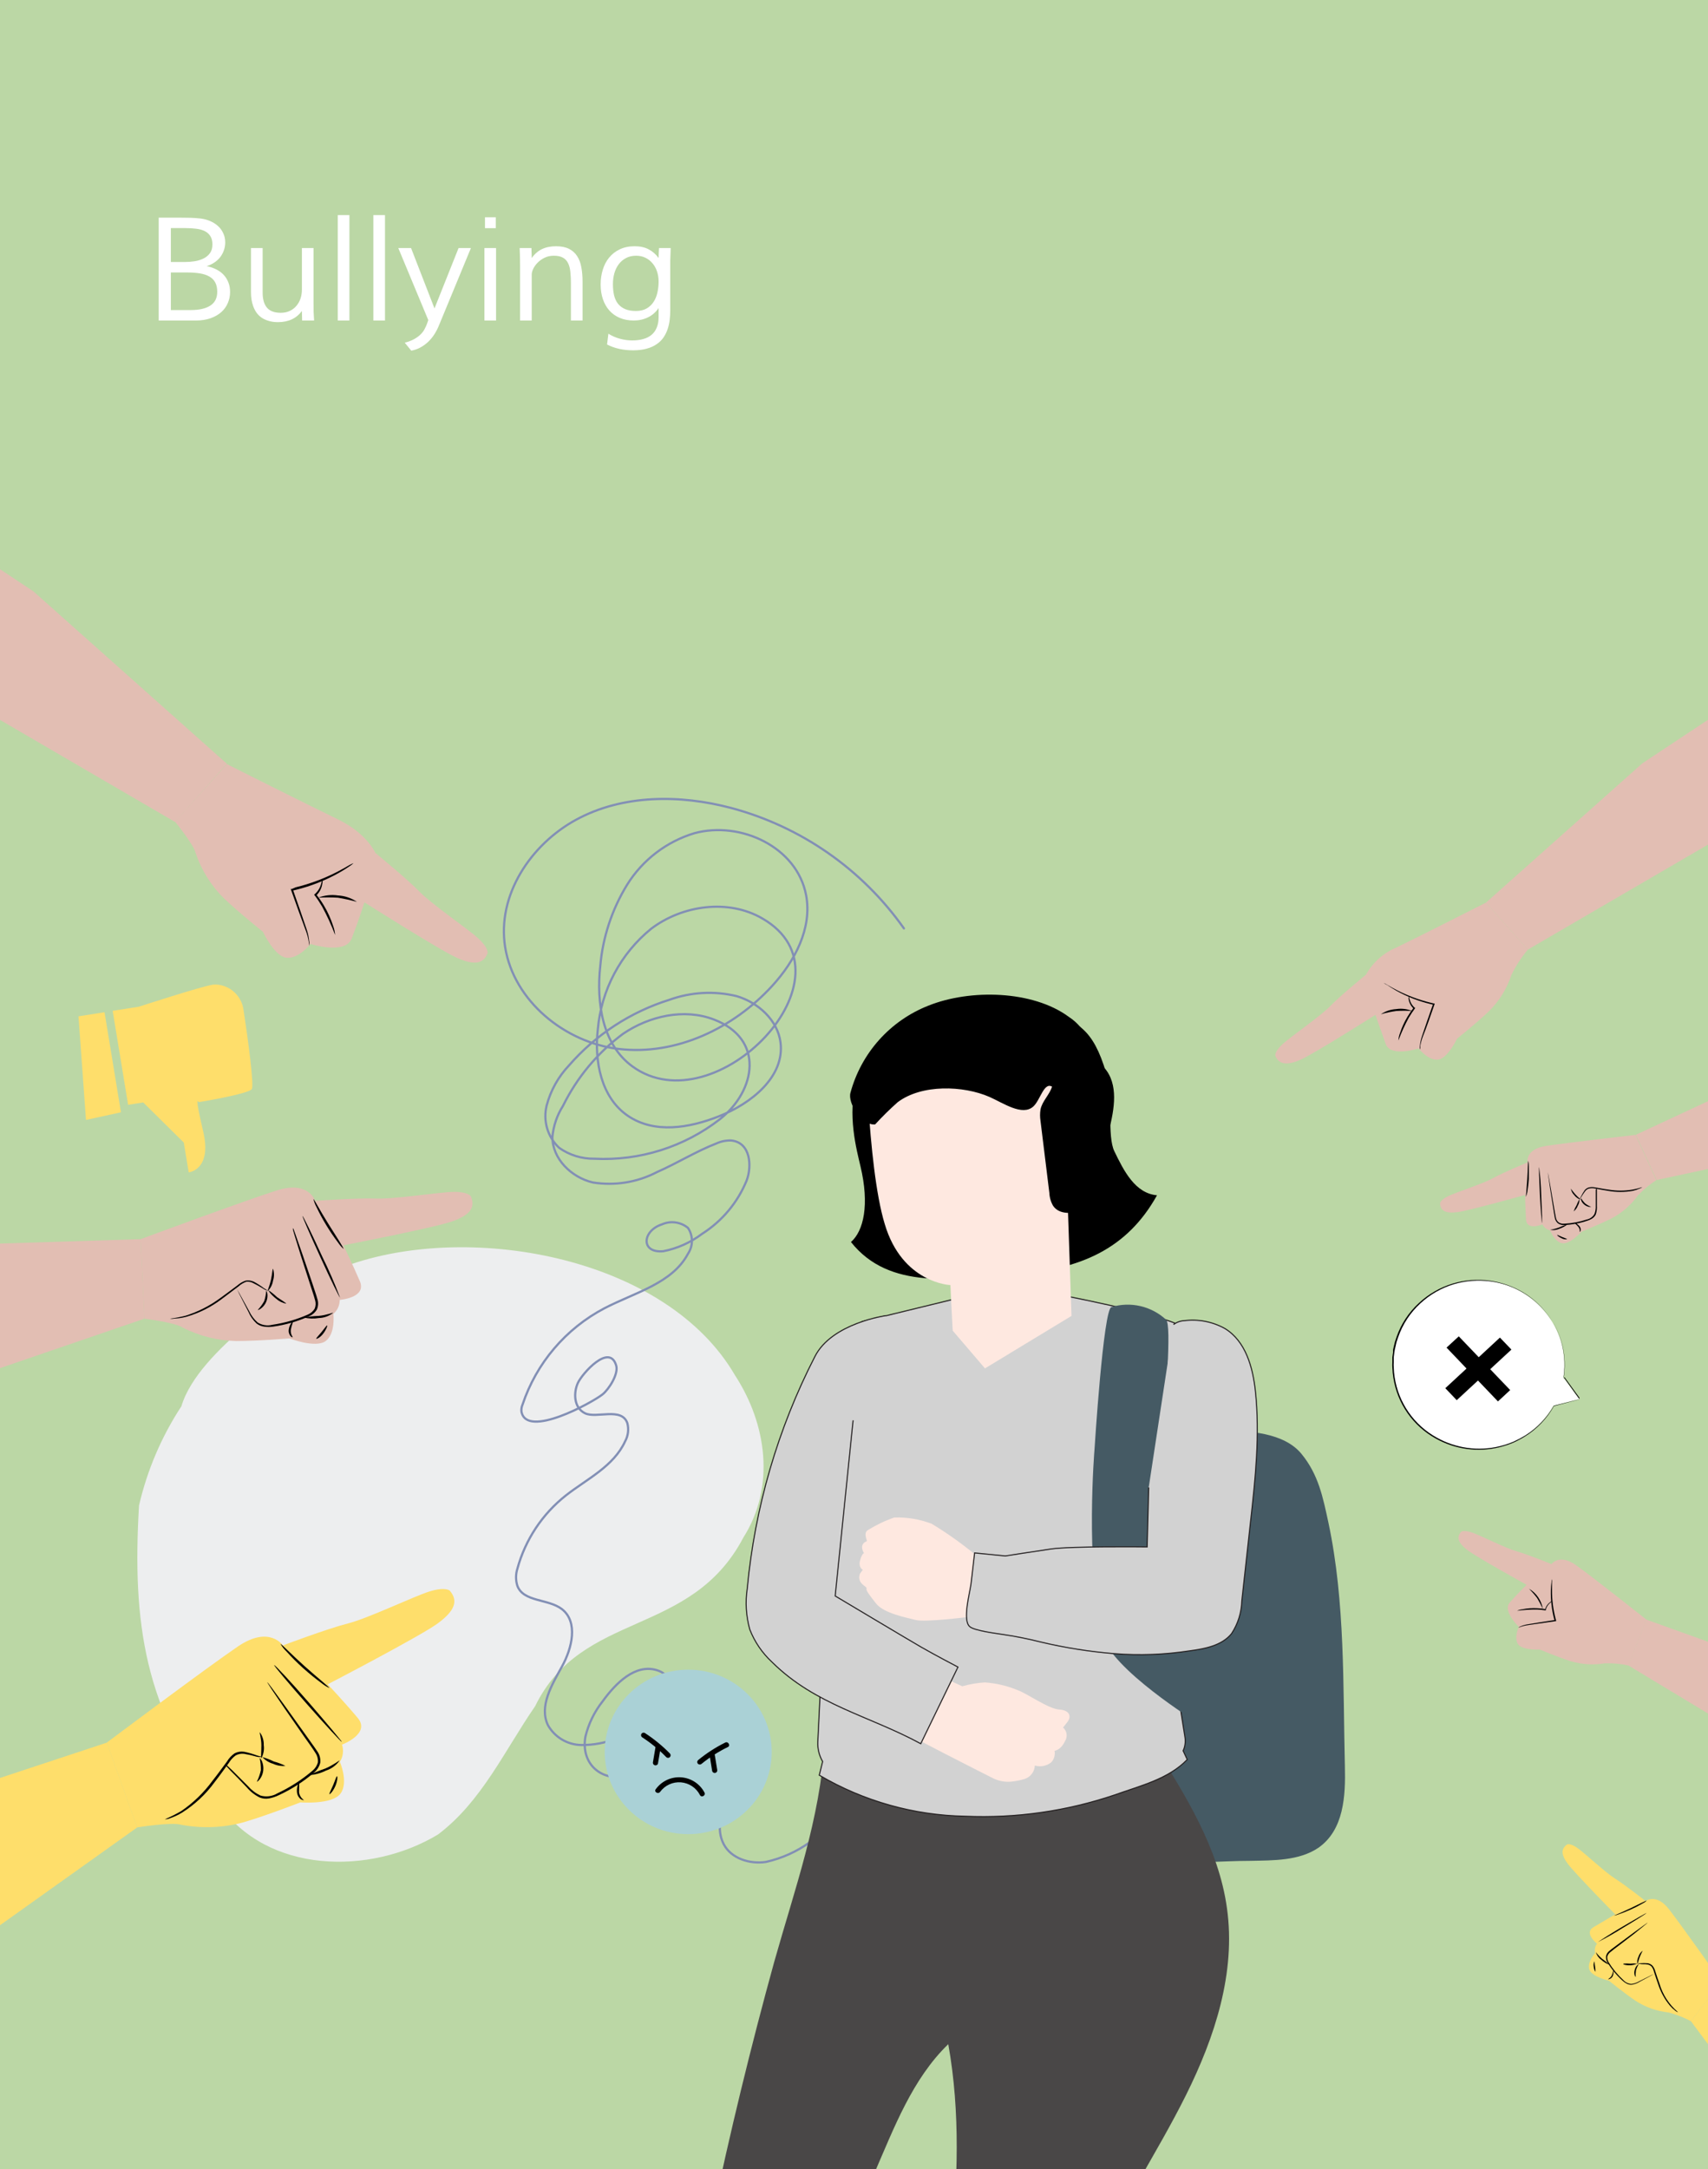 <svg width="208" height="264" viewBox="0 0 208 264" fill="none" xmlns="http://www.w3.org/2000/svg">
<rect x="0" y="0" width="208" height="264" fill="#333333" stroke="none"/>
<g clip-path="url(#clip0_1311_7121)">
<path fill-rule="evenodd" clip-rule="evenodd" d="M-1 -1.53H209.33V265.14H-1V-1.53Z" fill="#BBD7A5"/>
<path d="M42.78 153.86C57.78 148.76 81.23 153.11 89.52 167.41C93.39 173.35 94.43 180.98 90.52 187.15C84.1 199.35 70.88 195.95 65.16 207.68C61.45 213.05 58.67 219.26 53.34 223.28C45.05 228.28 32.5 228.07 26.65 219.59C17.57 208.2 16.09 197.47 16.93 183.24C17.923 178.94 19.67 174.851 22.09 171.16C23.15 167.58 26.78 164.07 29.79 161.47C31.07 160.67 32.38 159.7 33.54 158.8C36.6 157.22 39.87 155.14 42.78 153.86Z" fill="#EDEEEF"/>
<path d="M110.08 113C104.991 105.789 97.53 100.597 89 98.33C82.85 96.71 75.86 96.67 70.16 99.77C64.65 102.77 60.49 108.95 61.52 115.3C62.58 121.85 68.8 126.89 75.34 127.67C82.34 128.5 89.34 125.14 94.06 119.97C96.8 116.97 98.92 112.97 98.17 108.97C97.07 103.08 90.17 99.89 84.57 101.41C81.158 102.436 78.239 104.673 76.36 107.7C74.521 110.695 73.405 114.078 73.1 117.58C72.61 122.03 73.35 127.13 77.01 129.79C87.12 137.17 104.87 118.73 92.84 111.79C88.69 109.38 83.11 110.16 79.3 113.04C77.45 114.543 75.921 116.403 74.805 118.51C73.688 120.616 73.006 122.925 72.8 125.3C72.36 129.16 73.2 133.58 76.45 135.8C79.7 138.02 83.95 137.29 87.52 135.88C91.52 134.32 95.58 131.03 95.05 126.88C94.71 124.18 92.35 122.02 89.7 121.24C86.996 120.586 84.159 120.739 81.54 121.68C76.794 123.16 72.553 125.929 69.29 129.68C67.989 131.053 67.053 132.731 66.57 134.56C66.342 135.477 66.364 136.438 66.633 137.344C66.902 138.249 67.408 139.066 68.1 139.71C69.353 140.594 70.856 141.057 72.39 141.03C77.895 141.309 83.318 139.602 87.67 136.22C92.06 132.76 93.17 126.46 86.92 124.08C83.3 122.7 79.07 123.66 75.87 125.83C72.772 128.131 70.266 131.138 68.56 134.6C67.834 135.742 67.392 137.042 67.27 138.39C67.27 141.04 69.57 143.3 72.19 143.92C74.861 144.352 77.6 143.91 80 142.66C82.46 141.58 84.75 140.14 87.25 139.17C87.815 138.914 88.43 138.791 89.05 138.81C91.45 139.07 91.57 141.98 90.93 143.67C89.838 146.353 87.936 148.628 85.49 150.18C84.098 151.234 82.484 151.956 80.77 152.29C77.98 152.54 78.22 149.8 80.59 149.03C81.108 148.796 81.681 148.711 82.245 148.785C82.809 148.859 83.34 149.089 83.78 149.45C84.094 149.915 84.261 150.464 84.261 151.025C84.261 151.586 84.094 152.134 83.78 152.6C81.87 156.21 77.29 157.32 73.63 159.22C68.902 161.696 65.318 165.907 63.63 170.97C63.518 171.228 63.474 171.51 63.5 171.79C64.08 175.16 72.15 170.69 73.37 169.72C74.15 169.1 75.37 167.2 75.03 166.17C74.2 163.46 70.9 167.17 70.37 168.33C69.84 169.49 69.85 171.33 71.24 172.01C72.63 172.69 75.71 171.22 76.4 173.22C76.594 173.961 76.498 174.748 76.13 175.42C74.73 178.48 71.47 180.01 68.93 182C66.052 184.262 63.977 187.389 63.01 190.92C62.794 191.596 62.79 192.322 63 193C63.73 195 66.76 194.57 68.43 195.85C70.43 197.41 69.68 200.59 68.43 202.85C67.18 205.11 65.64 207.66 66.72 209.96C67.126 210.686 67.716 211.292 68.43 211.719C69.145 212.145 69.958 212.377 70.79 212.39C72.272 212.405 73.741 212.127 75.114 211.571C76.488 211.015 77.737 210.192 78.79 209.15C80.09 207.96 83.22 204.27 79.99 203.28C77.37 202.48 74.99 204.85 73.39 207.07C72.385 208.336 71.668 209.807 71.29 211.38C70.71 214.66 73.2 216.91 76.46 216.16C78.93 215.6 80.9 213.74 83.34 213.06C85.53 212.44 88.11 213.35 88.55 215.74C89.08 218.64 86.67 221.64 88.14 224.47C89.05 226.21 91.31 226.91 93.27 226.62C95.21 226.19 97.041 225.366 98.65 224.2" stroke="#828FB5" stroke-width="0.27" stroke-linecap="round" stroke-linejoin="round"/>
<path d="M54.76 193.59C54.76 193.59 54.2 193.1 52.27 193.71C50.34 194.32 44.84 196.97 42.35 197.6C39.86 198.23 34.45 200.27 34.45 200.27C34.45 200.27 32.81 197.79 28.98 200.39C25.15 202.99 13 212.1 13 212.1L16.7 222.42C16.7 222.42 20.86 221.74 22.04 222.09C24.576 222.574 27.189 222.471 29.68 221.79C32.61 220.92 36.58 219.37 36.58 219.37C36.58 219.37 40.44 219.68 41.46 218.31C42.48 216.94 41.39 214.44 41.39 214.44C41.584 214.13 41.707 213.781 41.752 213.419C41.797 213.056 41.762 212.688 41.65 212.34C41.65 212.34 45.18 211.02 43.56 209.09C41.94 207.16 39.91 205 39.91 205C39.91 205 51.17 199.15 53.29 197.6C55.41 196.05 55.84 194.83 54.76 193.59Z" fill="#FEDE6B"/>
<path d="M40.11 205.45C39.749 205.287 39.413 205.075 39.11 204.82C38.52 204.39 37.73 203.76 36.9 203.02C36.199 202.389 35.531 201.721 34.9 201.02C34.616 200.748 34.37 200.439 34.17 200.1C34.23 200.04 35.47 201.34 37.11 202.81C38.75 204.28 40.16 205.38 40.11 205.45Z" fill="black"/>
<path d="M41.62 212C41.56 212.05 39.67 210 37.39 207.42C35.11 204.84 33.32 202.71 33.39 202.66C33.46 202.61 35.39 204.66 37.62 207.23C39.85 209.8 41.68 212 41.62 212Z" fill="black"/>
<path d="M27.44 214.71C27.44 214.71 27.52 214.71 27.65 214.88L28.21 215.4L30.21 217.4C30.629 217.881 31.143 218.269 31.72 218.54C32.063 218.639 32.424 218.666 32.778 218.62C33.133 218.573 33.474 218.454 33.78 218.27C35.32 217.548 36.756 216.623 38.05 215.52C38.367 215.262 38.597 214.913 38.71 214.52C38.752 214.119 38.653 213.716 38.43 213.38C37.99 212.67 37.48 212 37.05 211.38L34.67 207.95L33.09 205.62L32.68 204.98C32.58 204.83 32.54 204.75 32.55 204.75C32.56 204.75 32.62 204.81 32.73 204.95L33.19 205.56L34.84 207.83L37.27 211.22C37.72 211.87 38.21 212.51 38.68 213.22C38.94 213.612 39.053 214.083 39 214.55C38.884 215.017 38.621 215.434 38.25 215.74C36.937 216.865 35.473 217.801 33.9 218.52C33.541 218.691 33.161 218.815 32.77 218.89C32.387 218.961 31.992 218.923 31.63 218.78C31.027 218.483 30.493 218.064 30.06 217.55C29.26 216.72 28.61 216.03 28.11 215.55C27.91 215.33 27.74 215.14 27.59 214.99C27.526 214.905 27.476 214.81 27.44 214.71Z" fill="black"/>
<path d="M20.07 221.43C20.757 221.139 21.425 220.805 22.07 220.43C23.535 219.427 24.82 218.183 25.87 216.75C26.52 215.93 27.1 215.12 27.64 214.4C27.873 214.003 28.191 213.662 28.57 213.4C28.926 213.215 29.333 213.148 29.73 213.21C30.271 213.32 30.803 213.474 31.32 213.67C31.68 213.78 31.9 213.8 31.9 213.82C31.699 213.869 31.49 213.869 31.29 213.82C30.771 213.668 30.243 213.548 29.71 213.46C29.365 213.419 29.016 213.486 28.71 213.65C28.374 213.89 28.092 214.196 27.88 214.55C27.35 215.28 26.77 216.1 26.13 216.92C25.062 218.382 23.729 219.63 22.2 220.6C21.731 220.888 21.231 221.123 20.71 221.3C20.507 221.385 20.29 221.429 20.07 221.43Z" fill="black"/>
<path d="M31.83 214C31.75 214 31.83 213.28 31.83 212.42C31.83 211.56 31.57 210.87 31.65 210.85C31.975 211.3 32.141 211.845 32.12 212.4C32.196 212.951 32.095 213.511 31.83 214Z" fill="black"/>
<path d="M34.76 214.93C34.243 214.981 33.721 214.891 33.25 214.67C32.75 214.527 32.299 214.246 31.95 213.86C32.436 213.996 32.908 214.177 33.36 214.4C33.844 214.526 34.314 214.704 34.76 214.93Z" fill="black"/>
<path d="M31.28 216.85C31.5 216.405 31.665 215.935 31.77 215.45C31.777 214.956 31.727 214.462 31.62 213.98C31.62 213.98 31.78 214.09 31.9 214.36C32.049 214.717 32.104 215.106 32.06 215.49C32.017 215.875 31.872 216.241 31.64 216.55C31.46 216.78 31.3 216.88 31.28 216.85Z" fill="black"/>
<path d="M37.69 216.05C38.303 215.74 38.938 215.476 39.59 215.26C40.59 214.84 41.31 214.26 41.37 214.26C40.965 214.845 40.378 215.281 39.7 215.5C39.074 215.816 38.39 216.003 37.69 216.05Z" fill="black"/>
<path d="M37 219.1C37 219.1 36.83 219.1 36.63 218.99C36.379 218.793 36.214 218.506 36.17 218.19C36.134 217.894 36.162 217.594 36.25 217.31C36.31 217.09 36.38 216.97 36.42 216.98C36.46 216.99 36.42 217.55 36.42 218.15C36.458 218.404 36.565 218.643 36.73 218.84C36.87 219 37 219.06 37 219.1Z" fill="black"/>
<path d="M40.13 218.37C40.06 218.32 40.32 217.86 40.57 217.27C40.82 216.68 40.96 216.18 41.04 216.19C41.12 216.2 41.11 216.76 40.84 217.38C40.57 218 40.19 218.41 40.13 218.37Z" fill="black"/>
<path d="M13.01 212.1L-7.18 218.77L-7.49 239.66L16.71 222.42L13.01 212.1Z" fill="#FEDE6B"/>
<path d="M15.6 134.47L17.44 134.18L22.38 139.06L22.98 142.69C22.98 142.69 25.86 142.41 24.74 137.69C23.62 132.97 24.19 134.15 24.19 134.15C24.19 134.15 30.25 133.15 30.66 132.56C30.97 132.13 30.16 126.18 29.66 122.95C29.564 122.163 29.208 121.43 28.648 120.869C28.088 120.307 27.357 119.949 26.57 119.85C26.351 119.82 26.129 119.82 25.91 119.85C24.4 120.09 16.91 122.53 16.91 122.53L13.72 123.03L15.6 134.47Z" fill="#FEDE6B"/>
<path d="M10.47 136.31L9.56 123.7L12.73 123.2L14.73 135.38L10.47 136.31Z" fill="#FEDE6B"/>
<path d="M83.81 223.24C89.427 223.24 93.98 218.759 93.98 213.23C93.98 207.702 89.427 203.22 83.81 203.22C78.193 203.22 73.64 207.702 73.64 213.23C73.64 218.759 78.193 223.24 83.81 223.24Z" fill="#AAD1D6"/>
<path d="M78.2 211.45C79.266 212.139 80.249 212.947 81.13 213.86C81.188 213.92 81.268 213.954 81.351 213.955C81.435 213.956 81.515 213.924 81.575 213.865C81.634 213.807 81.668 213.727 81.669 213.644C81.67 213.56 81.638 213.48 81.58 213.42C80.655 212.477 79.628 211.639 78.52 210.92C78.45 210.883 78.368 210.874 78.292 210.895C78.215 210.916 78.15 210.966 78.109 211.034C78.068 211.101 78.054 211.183 78.071 211.26C78.088 211.338 78.134 211.406 78.2 211.45Z" fill="black"/>
<path d="M79.82 212.68C79.72 213.29 79.62 213.9 79.51 214.52C79.504 214.595 79.524 214.67 79.567 214.732C79.611 214.793 79.675 214.838 79.748 214.857C79.82 214.876 79.898 214.869 79.966 214.836C80.034 214.804 80.089 214.749 80.12 214.68C80.22 214.07 80.32 213.45 80.43 212.84C80.446 212.761 80.433 212.678 80.392 212.608C80.352 212.538 80.287 212.485 80.21 212.46C80.17 212.448 80.128 212.444 80.086 212.449C80.045 212.453 80.004 212.466 79.968 212.487C79.932 212.507 79.9 212.535 79.874 212.568C79.849 212.601 79.83 212.639 79.82 212.68Z" fill="black"/>
<path d="M88.32 212.09C87.135 212.678 86.021 213.399 85 214.24C84.971 214.269 84.948 214.303 84.932 214.341C84.916 214.379 84.908 214.419 84.908 214.46C84.908 214.501 84.916 214.541 84.932 214.579C84.948 214.617 84.971 214.651 85 214.68C85.06 214.734 85.139 214.764 85.22 214.764C85.301 214.764 85.379 214.734 85.44 214.68C86.428 213.876 87.505 213.188 88.65 212.63C89.01 212.45 88.65 211.91 88.33 212.09H88.32Z" fill="black"/>
<path d="M86.43 213.72L86.73 215.57C86.755 215.649 86.81 215.714 86.883 215.753C86.955 215.792 87.04 215.802 87.12 215.78C87.159 215.77 87.196 215.751 87.229 215.727C87.261 215.702 87.288 215.671 87.309 215.636C87.329 215.6 87.343 215.561 87.348 215.521C87.353 215.48 87.35 215.439 87.34 215.4L87.04 213.56C87.017 213.48 86.963 213.412 86.89 213.37C86.817 213.329 86.731 213.318 86.65 213.34C86.572 213.363 86.505 213.416 86.465 213.486C86.424 213.557 86.411 213.641 86.43 213.72Z" fill="black"/>
<path d="M80.39 218.09C80.679 217.697 81.063 217.385 81.506 217.182C81.95 216.98 82.438 216.894 82.924 216.933C83.409 216.972 83.877 217.135 84.283 217.405C84.688 217.676 85.018 218.046 85.24 218.48C85.43 218.84 85.98 218.53 85.79 218.17C85.51 217.643 85.1 217.197 84.6 216.873C84.099 216.55 83.524 216.359 82.929 216.32C82.334 216.281 81.738 216.395 81.2 216.65C80.661 216.906 80.196 217.295 79.85 217.78C79.61 218.1 80.16 218.41 80.39 218.09Z" fill="black"/>
<path d="M192.32 170.28L189.17 171.09C188.233 172.768 186.848 174.153 185.17 175.09C182.752 176.428 179.905 176.763 177.243 176.025C174.58 175.286 172.313 173.532 170.93 171.14C170.26 169.961 169.832 168.661 169.671 167.315C169.51 165.969 169.619 164.604 169.992 163.301C170.364 161.997 170.993 160.781 171.84 159.723C172.688 158.665 173.739 157.787 174.93 157.14C177.354 155.806 180.205 155.478 182.868 156.227C185.532 156.975 187.795 158.739 189.17 161.14C190.303 163.12 190.733 165.425 190.39 167.68L192.32 170.28Z" fill="white"/>
<path d="M192.32 170.28L192.21 170.11L191.84 169.6L190.41 167.6C190.663 165.918 190.491 164.199 189.91 162.6C189.726 162.096 189.502 161.608 189.24 161.14C188.944 160.638 188.61 160.16 188.24 159.71C187.45 158.718 186.484 157.881 185.39 157.24C184.174 156.535 182.832 156.073 181.44 155.88C179.933 155.671 178.399 155.787 176.94 156.22C175.397 156.683 173.98 157.493 172.8 158.59C171.559 159.721 170.621 161.144 170.07 162.73C170 162.94 169.93 163.14 169.87 163.34L169.72 163.96L169.65 164.27V164.58L169.56 165.2C169.56 165.41 169.56 165.62 169.56 165.83C169.545 166.036 169.545 166.244 169.56 166.45C169.575 166.862 169.615 167.273 169.68 167.68C169.917 169.226 170.505 170.697 171.399 171.98C172.294 173.263 173.471 174.324 174.84 175.08C177.206 176.414 179.993 176.793 182.63 176.14C183.196 175.997 183.751 175.813 184.29 175.59C184.782 175.367 185.26 175.113 185.72 174.83C187.184 173.914 188.395 172.646 189.24 171.14L191.59 170.52L192.19 170.36L192.38 170.3L192.17 170.35L191.57 170.5L189.23 171.09C188.379 172.575 187.173 173.826 185.72 174.73C185.258 175.008 184.781 175.258 184.29 175.48C183.757 175.7 183.209 175.881 182.65 176.02C180.039 176.661 177.281 176.282 174.94 174.96C173.586 174.21 172.422 173.159 171.538 171.888C170.654 170.617 170.073 169.16 169.84 167.63C169.778 167.229 169.741 166.825 169.73 166.42C169.715 166.214 169.715 166.006 169.73 165.8C169.73 165.6 169.73 165.39 169.73 165.19L169.81 164.57L169.86 164.26L169.93 163.96L170.07 163.34C170.13 163.14 170.2 162.95 170.27 162.75C170.813 161.181 171.737 159.772 172.96 158.65C174.129 157.564 175.532 156.76 177.06 156.3C178.503 155.877 180.019 155.761 181.51 155.96C184.159 156.306 186.574 157.659 188.25 159.74C188.616 160.186 188.951 160.657 189.25 161.15C189.514 161.613 189.738 162.098 189.92 162.6C190.514 164.196 190.693 165.916 190.44 167.6V167.79L190.52 167.61L191.97 169.61L192.35 170.13L192.32 170.28Z" fill="black"/>
<path d="M177.4 170.42L176.01 168.96L182.66 162.8L184.06 164.26L177.4 170.42Z" fill="black"/>
<path d="M183.91 169.19L182.42 170.57L176.16 164.02L177.65 162.65L183.91 169.19Z" fill="black"/>
<path d="M190.87 224.48C190.87 224.48 191.24 224.31 192.15 224.96C193.06 225.61 195.5 227.91 196.7 228.66C197.9 229.41 200.39 231.38 200.39 231.38C200.39 231.38 201.69 230.38 203.25 232.38C204.81 234.38 209.63 241.21 209.63 241.21L205.91 246C205.036 245.534 204.109 245.175 203.15 244.93C201.722 244.779 200.35 244.289 199.15 243.5C197.76 242.56 195.94 241.08 195.94 241.08C195.94 241.08 193.85 240.6 193.55 239.71C193.25 238.82 194.26 237.71 194.26 237.71C194.211 237.515 194.205 237.313 194.243 237.116C194.281 236.919 194.362 236.732 194.48 236.57C194.48 236.57 192.85 235.28 194.04 234.57C195.23 233.86 196.7 233 196.7 233C196.7 233 191.79 228 190.94 226.87C190.09 225.74 190.08 225 190.87 224.48Z" fill="#FEDE6B"/>
<path d="M196.53 233.16C196.53 233.16 197.45 232.78 198.53 232.27C199.61 231.76 200.53 231.27 200.53 231.34C200.368 231.486 200.186 231.607 199.99 231.7C199.534 231.967 199.063 232.207 198.58 232.42C198.02 232.67 197.49 232.87 197.11 233C196.923 233.076 196.729 233.129 196.53 233.16Z" fill="black"/>
<path d="M194.59 236.37C194.59 236.37 195.88 235.51 197.52 234.54C199.16 233.57 200.52 232.8 200.52 232.84C200.52 232.88 199.23 233.7 197.59 234.67C196.62 235.288 195.618 235.855 194.59 236.37Z" fill="black"/>
<path d="M201.59 240.14C201.59 240.14 201.59 240.14 201.47 240.23L201.1 240.44L199.72 241.18C199.417 241.375 199.076 241.505 198.72 241.56C198.505 241.576 198.29 241.531 198.1 241.43C197.907 241.328 197.728 241.2 197.57 241.05C196.866 240.41 196.256 239.672 195.76 238.86C195.621 238.636 195.558 238.373 195.58 238.11C195.627 237.853 195.765 237.622 195.97 237.46C196.34 237.15 196.72 236.9 197.06 236.63L198.92 235.25L200.19 234.33L200.53 234.09L200.66 234.01C200.66 234.01 200.66 234.01 200.55 234.11L200.22 234.38L198.99 235.38L197.15 236.79C196.81 237.05 196.43 237.32 196.08 237.62C195.905 237.759 195.782 237.952 195.73 238.17C195.719 238.402 195.778 238.632 195.9 238.83C196.388 239.625 196.983 240.349 197.67 240.98C197.796 241.123 197.95 241.241 198.121 241.325C198.293 241.409 198.479 241.458 198.67 241.47C199.025 241.426 199.366 241.307 199.67 241.12L201.07 240.42L201.46 240.24L201.59 240.14Z" fill="black"/>
<path d="M204.31 244.91C204.209 244.866 204.115 244.809 204.03 244.74C203.789 244.557 203.568 244.349 203.37 244.12C202.732 243.356 202.247 242.476 201.94 241.53C201.74 240.99 201.58 240.46 201.42 239.99C201.372 239.766 201.276 239.554 201.14 239.37C201.006 239.229 200.831 239.135 200.64 239.1C200.28 239.03 199.96 239.1 199.75 239.03C199.635 239.03 199.522 239.002 199.42 238.95C199.42 238.95 199.54 238.95 199.75 238.95C200.053 238.926 200.357 238.926 200.66 238.95C200.88 238.986 201.083 239.091 201.24 239.25C201.395 239.441 201.507 239.662 201.57 239.9C201.73 240.38 201.89 240.9 202.09 241.43C202.478 242.769 203.25 243.965 204.31 244.87V244.91Z" fill="black"/>
<path d="M199.41 239.05C199.345 238.748 199.387 238.433 199.53 238.16C199.618 237.863 199.801 237.603 200.05 237.42C200.05 237.42 199.86 237.77 199.68 238.22C199.5 238.67 199.45 239.05 199.41 239.05Z" fill="black"/>
<path d="M197.7 239C197.98 238.972 198.261 238.972 198.54 239C198.816 238.971 199.094 238.971 199.37 239C198.844 239.236 198.249 239.268 197.7 239.09V239Z" fill="black"/>
<path d="M199.2 240.63C199.2 240.63 199.12 240.56 199.07 240.41C199.011 240.204 199.011 239.986 199.07 239.78C199.113 239.573 199.21 239.38 199.35 239.22C199.46 239.1 199.55 239.05 199.56 239.07C199.413 239.303 199.302 239.555 199.23 239.82C199.187 240.088 199.177 240.36 199.2 240.63Z" fill="black"/>
<path d="M196 239.14C195.63 239.004 195.29 238.797 195 238.53C194.681 238.304 194.448 237.976 194.34 237.6C194.34 237.6 194.63 238.01 195.11 238.41C195.425 238.629 195.723 238.873 196 239.14Z" fill="black"/>
<path d="M195.82 240.87C195.82 240.87 195.9 240.87 195.99 240.77C196.107 240.691 196.203 240.585 196.27 240.46C196.41 240.15 196.44 239.84 196.5 239.85C196.56 239.86 196.5 239.92 196.5 240.05C196.495 240.216 196.458 240.379 196.39 240.53C196.31 240.686 196.174 240.807 196.01 240.87C195.91 240.91 195.82 240.89 195.82 240.87Z" fill="black"/>
<path d="M194.29 240C194.29 240 194.11 239.74 194.08 239.37C194.037 239.145 194.072 238.912 194.18 238.71C194.18 238.71 194.18 239 194.25 239.35C194.286 239.565 194.3 239.782 194.29 240Z" fill="black"/>
<path d="M209.63 241.18L220 250.11L209 250.14L205.91 245.99L209.63 241.18Z" fill="#FEDE6B"/>
<path d="M57.33 145.59C57.33 145.59 56.98 145.03 55.18 145.07C53.38 145.11 48.04 145.97 45.76 145.88C43.48 145.79 38.38 146.16 38.38 146.16C38.38 146.16 37.62 143.65 33.71 144.89C29.8 146.13 17.13 150.82 17.13 150.82L17.59 160.5C17.59 160.5 21.3 160.96 22.21 161.56C24.242 162.606 26.485 163.174 28.77 163.22C31.48 163.22 35.24 162.9 35.24 162.9C35.24 162.9 38.44 164.13 39.66 163.22C40.88 162.31 40.6 159.92 40.6 159.92C40.844 159.707 41.039 159.444 41.172 159.149C41.304 158.854 41.372 158.534 41.37 158.21C41.37 158.21 44.7 157.97 43.82 155.93C42.94 153.89 41.82 151.57 41.82 151.57C41.82 151.57 52.88 149.43 55.09 148.65C57.3 147.87 57.92 146.92 57.33 145.59Z" fill="#E2BEB3"/>
<path d="M41.83 152C41.57 151.768 41.341 151.502 41.15 151.21C40.644 150.542 40.174 149.847 39.74 149.13C39.305 148.418 38.907 147.684 38.55 146.93C38.377 146.616 38.249 146.28 38.17 145.93C38.24 145.93 38.95 147.31 39.97 148.93C40.99 150.55 41.89 151.93 41.83 152Z" fill="black"/>
<path d="M41.41 157.94C41.34 157.94 40.27 155.76 39.01 153C37.75 150.24 36.77 148 36.84 148C36.91 148 37.98 150.18 39.24 152.94C40.047 154.569 40.772 156.238 41.41 157.94Z" fill="black"/>
<path d="M28.69 156.65C28.69 156.65 28.69 156.71 28.82 156.84L29.16 157.43L30.36 159.61C30.598 160.12 30.939 160.576 31.36 160.95C31.626 161.123 31.926 161.237 32.239 161.287C32.553 161.337 32.873 161.321 33.18 161.24C34.665 161.02 36.115 160.603 37.49 160C37.835 159.853 38.126 159.601 38.32 159.28C38.453 158.963 38.474 158.611 38.38 158.28C38.19 157.57 37.93 156.87 37.73 156.22C37.31 154.91 36.93 153.72 36.6 152.71L35.87 150.35L35.68 149.7C35.669 149.624 35.669 149.547 35.68 149.47C35.722 149.536 35.755 149.606 35.78 149.68L36.01 150.32C36.22 150.91 36.49 151.7 36.83 152.66L38 156.09C38.21 156.76 38.46 157.42 38.67 158.17C38.782 158.571 38.754 158.998 38.59 159.38C38.372 159.747 38.043 160.034 37.65 160.2C36.247 160.83 34.763 161.258 33.24 161.47C32.888 161.52 32.532 161.52 32.18 161.47C31.841 161.43 31.52 161.299 31.25 161.09C30.818 160.691 30.477 160.203 30.25 159.66L29.12 157.45L28.83 156.84C28.772 156.786 28.725 156.721 28.69 156.65Z" fill="black"/>
<path d="M20.7 160.5C21.35 160.416 21.995 160.293 22.63 160.13C24.13 159.652 25.542 158.933 26.81 158C27.56 157.46 28.26 156.93 28.91 156.45C29.202 156.193 29.542 155.995 29.91 155.87C30.249 155.811 30.598 155.856 30.91 156C31.342 156.228 31.753 156.492 32.14 156.79C32.42 156.97 32.6 157.04 32.59 157.06C32.409 157.043 32.236 156.978 32.09 156.87C31.686 156.616 31.268 156.382 30.84 156.17C30.583 156.031 30.291 155.972 30 156C29.653 156.124 29.334 156.314 29.06 156.56C28.42 157.05 27.72 157.56 26.96 158.14C25.677 159.108 24.226 159.83 22.68 160.27C22.206 160.394 21.72 160.468 21.23 160.49C21.056 160.527 20.876 160.531 20.7 160.5Z" fill="black"/>
<path d="M32.59 157.16C32.53 157.16 32.82 156.56 32.99 155.81C33.16 155.06 33.17 154.44 33.25 154.43C33.401 154.898 33.401 155.402 33.25 155.87C33.176 156.361 32.944 156.813 32.59 157.16Z" fill="black"/>
<path d="M34.85 158.67C34.395 158.589 33.971 158.381 33.63 158.07C33.03 157.61 32.63 157.07 32.74 157.07C33.095 157.311 33.43 157.582 33.74 157.88C34.36 158.31 34.88 158.6 34.85 158.67Z" fill="black"/>
<path d="M31.39 159.43C31.695 159.112 31.957 158.755 32.17 158.37C32.312 157.954 32.396 157.519 32.42 157.08C32.42 157.08 32.53 157.22 32.56 157.47C32.602 157.811 32.55 158.157 32.41 158.47C32.271 158.783 32.054 159.055 31.78 159.26C31.57 159.42 31.41 159.46 31.39 159.43Z" fill="black"/>
<path d="M37 160.36C37.597 160.246 38.202 160.179 38.81 160.16C39.81 160.07 40.53 159.73 40.57 159.79C40.077 160.183 39.47 160.404 38.84 160.42C38.229 160.522 37.603 160.502 37 160.36Z" fill="black"/>
<path d="M35.64 162.77C35.64 162.77 35.48 162.77 35.35 162.58C35.267 162.468 35.207 162.34 35.176 162.204C35.145 162.068 35.143 161.927 35.17 161.79C35.209 161.525 35.308 161.271 35.46 161.05C35.57 160.89 35.66 160.8 35.69 160.82C35.72 160.84 35.52 161.29 35.42 161.82C35.387 162.047 35.419 162.279 35.51 162.49C35.58 162.65 35.66 162.74 35.64 162.77Z" fill="black"/>
<path d="M38.5 162.93C38.5 162.87 38.8 162.55 39.16 162.12C39.52 161.69 39.78 161.29 39.84 161.32C39.9 161.35 39.75 161.81 39.36 162.32C38.97 162.83 38.54 163 38.5 162.93Z" fill="black"/>
<path d="M17.13 150.82L-7.4 151.59V169.05L17.59 160.5L17.13 150.82Z" fill="#E2BEB3"/>
<path d="M175.37 146.47C175.37 146.47 175.37 146.06 176.37 145.58C177.37 145.1 180.59 144.08 181.83 143.39C183.07 142.7 186.02 141.48 186.02 141.48C186.02 141.48 185.71 139.87 188.24 139.48C190.77 139.09 199.17 138.13 199.17 138.13L201.71 143.63C200.885 144.164 200.126 144.795 199.45 145.51C198.627 146.664 197.544 147.609 196.29 148.27C194.79 149.03 192.6 149.91 192.6 149.91C192.6 149.91 191.18 151.49 190.24 151.32C189.3 151.15 188.76 149.75 188.76 149.75C188.563 149.701 188.379 149.611 188.221 149.485C188.062 149.359 187.932 149.201 187.84 149.02C187.84 149.02 185.92 149.82 185.84 148.44C185.76 147.06 185.72 145.44 185.72 145.44C185.72 145.44 178.96 147.34 177.5 147.53C176.04 147.72 175.42 147.37 175.37 146.47Z" fill="#E2BEB3"/>
<path d="M185.82 145.68C185.82 145.68 185.91 144.68 185.99 143.49C186.07 142.3 186.06 141.3 186.11 141.3C186.159 141.509 186.183 141.724 186.18 141.94C186.18 142.34 186.18 142.89 186.18 143.5C186.147 144.019 186.087 144.537 186 145.05C185.966 145.266 185.905 145.478 185.82 145.68Z" fill="black"/>
<path d="M187.78 148.87C187.78 148.87 187.62 147.35 187.53 145.46C187.44 143.57 187.39 142.05 187.43 142.05C187.573 143.178 187.66 144.313 187.69 145.45C187.78 147.34 187.83 148.87 187.78 148.87Z" fill="black"/>
<path d="M194.47 144.59C194.47 144.59 194.47 144.59 194.47 144.74V146.74C194.499 147.106 194.451 147.474 194.33 147.82C194.236 148.009 194.095 148.171 193.92 148.29C193.736 148.413 193.533 148.508 193.32 148.57C192.413 148.879 191.467 149.058 190.51 149.1C190.243 149.124 189.975 149.057 189.75 148.91C189.544 148.748 189.402 148.518 189.35 148.26C189.25 147.79 189.2 147.35 189.13 146.92C188.99 146.07 188.87 145.31 188.77 144.65C188.67 143.99 188.6 143.51 188.55 143.12L188.49 142.71C188.49 142.61 188.49 142.56 188.49 142.56V142.7L188.58 143.11L188.85 144.63C188.97 145.29 189.1 146.05 189.24 146.89C189.32 147.32 189.38 147.78 189.48 148.22C189.518 148.441 189.636 148.64 189.81 148.78C190.01 148.906 190.245 148.963 190.48 148.94C191.419 148.897 192.348 148.726 193.24 148.43C193.434 148.391 193.617 148.311 193.778 148.195C193.938 148.08 194.072 147.931 194.17 147.76C194.293 147.442 194.347 147.101 194.33 146.76V145.22V144.8C194.46 144.64 194.47 144.59 194.47 144.59Z" fill="black"/>
<path d="M200 144.49C199.913 144.559 199.815 144.613 199.71 144.65C199.43 144.774 199.139 144.871 198.84 144.94C197.848 145.118 196.832 145.118 195.84 144.94C195.26 144.85 194.72 144.75 194.22 144.65C193.996 144.607 193.765 144.607 193.54 144.65C193.35 144.697 193.181 144.806 193.06 144.96C192.882 145.193 192.718 145.437 192.57 145.69C192.515 145.788 192.44 145.873 192.35 145.94C192.399 145.842 192.456 145.748 192.52 145.66C192.649 145.388 192.799 145.127 192.97 144.88C193.105 144.703 193.295 144.577 193.51 144.52C193.754 144.471 194.006 144.471 194.25 144.52C194.75 144.6 195.25 144.71 195.87 144.79C196.847 144.955 197.844 144.955 198.82 144.79C199.219 144.714 199.613 144.614 200 144.49Z" fill="black"/>
<path d="M192.45 146C192.159 145.9 191.905 145.715 191.72 145.47C191.498 145.255 191.35 144.975 191.3 144.67C191.3 144.67 191.52 145 191.84 145.36C192.16 145.72 192.48 145.93 192.45 146Z" fill="black"/>
<path d="M191.64 147.44C191.73 147.182 191.847 146.934 191.99 146.7C192.089 146.442 192.206 146.192 192.34 145.95C192.359 146.234 192.289 146.518 192.14 146.76C192.039 147.028 191.866 147.264 191.64 147.44Z" fill="black"/>
<path d="M193.78 146.89C193.78 146.89 193.68 146.89 193.51 146.89C193.3 146.849 193.104 146.756 192.94 146.62C192.77 146.487 192.639 146.311 192.56 146.11C192.5 145.96 192.51 145.86 192.56 145.86C192.7 146.095 192.871 146.311 193.07 146.5C193.287 146.662 193.526 146.794 193.78 146.89Z" fill="black"/>
<path d="M190.91 149C190.615 149.246 190.275 149.432 189.91 149.55C189.555 149.717 189.154 149.763 188.77 149.68C188.77 149.68 189.28 149.62 189.86 149.4C190.2 149.242 190.551 149.108 190.91 149Z" fill="black"/>
<path d="M192.38 149.93C192.38 149.93 192.38 149.85 192.38 149.74C192.364 149.6 192.312 149.465 192.23 149.35C192.02 149.08 191.76 148.91 191.79 148.87C191.82 148.83 191.88 148.87 191.99 148.93C192.131 149.019 192.256 149.13 192.36 149.26C192.413 149.329 192.452 149.408 192.475 149.492C192.497 149.576 192.502 149.664 192.49 149.75C192.47 149.88 192.4 149.94 192.38 149.93Z" fill="black"/>
<path d="M190.84 150.83C190.61 150.869 190.373 150.827 190.17 150.71C189.82 150.56 189.6 150.34 189.63 150.31C189.66 150.28 189.91 150.42 190.24 150.56C190.57 150.7 190.85 150.78 190.84 150.83Z" fill="black"/>
<path d="M199.21 138.12L216.11 130.25V140.54L201.75 143.62L199.21 138.12Z" fill="#E2BEB3"/>
<path d="M177.94 186.44C177.94 186.44 178.25 186.18 179.3 186.54C180.35 186.9 183.3 188.42 184.66 188.8C186.02 189.18 188.94 190.37 188.94 190.37C188.94 190.37 189.87 189.04 191.94 190.51C194.01 191.98 200.49 197.12 200.49 197.12L198.33 202.71C197.374 202.507 196.397 202.42 195.42 202.45C194.027 202.679 192.601 202.587 191.25 202.18C189.66 201.67 187.52 200.77 187.52 200.77C187.52 200.77 185.4 200.89 184.87 200.12C184.34 199.35 184.96 198.01 184.96 198.01C184.96 198.01 182.96 196.09 183.85 195.06C184.74 194.03 185.91 192.89 185.91 192.89C185.91 192.89 179.85 189.54 178.71 188.67C177.57 187.8 177.34 187.11 177.94 186.44Z" fill="#E2BEB3"/>
<path d="M200.47 197.12L214.03 201.98V212.19L198.31 202.71L200.47 197.12Z" fill="#E2BEB3"/>
<path d="M189 192.2C189.015 192.326 189.015 192.454 189 192.58C189 192.83 189 193.18 189 193.58C189.001 194.713 189.142 195.842 189.42 196.94L189.5 197.23V197.32H189.41L186.18 197.78C185.857 197.82 185.539 197.89 185.23 197.99C185.02 198.06 184.91 198.13 184.9 198.12C184.991 198.039 185.096 197.975 185.21 197.93C185.515 197.808 185.834 197.724 186.16 197.68C186.98 197.54 188.16 197.36 189.39 197.17L189.32 197.27L189.24 196.97C188.963 195.855 188.835 194.709 188.86 193.56C188.87 193.226 188.896 192.892 188.94 192.56C188.945 192.438 188.965 192.317 189 192.2Z" fill="black"/>
<path d="M189.05 194.88C188.944 194.949 188.844 195.026 188.75 195.11C188.506 195.319 188.331 195.599 188.25 195.91V196H188.18C187.849 195.946 187.515 195.912 187.18 195.9C186.368 195.894 185.556 195.944 184.75 196.05C184.971 195.948 185.208 195.884 185.45 195.86C186.023 195.751 186.607 195.71 187.19 195.74C187.549 195.756 187.906 195.796 188.26 195.86H188.17C188.266 195.524 188.47 195.229 188.75 195.02C188.9 194.9 189 194.86 189.05 194.88Z" fill="black"/>
<path d="M186.21 193.37C186.652 193.63 187.03 193.985 187.319 194.408C187.608 194.832 187.799 195.314 187.88 195.82C187.678 195.366 187.448 194.925 187.19 194.5C186.889 194.102 186.561 193.725 186.21 193.37Z" fill="black"/>
<path d="M155.31 128.48C155.31 128.48 155.2 127.98 156.24 127.04C157.28 126.1 160.78 123.71 162.01 122.44C163.24 121.17 166.35 118.63 166.35 118.63C167.179 117.137 168.491 115.969 170.07 115.32C172.97 113.92 180.96 109.86 180.96 109.86L186.06 115.58C185.271 116.522 184.599 117.556 184.06 118.66C183.505 120.348 182.551 121.878 181.28 123.12C179.75 124.58 177.44 126.42 177.44 126.42C177.44 126.42 176.31 128.83 175.12 128.97C173.93 129.11 172.76 127.61 172.76 127.61C172.76 127.61 169.35 128.71 168.76 127.08C168.17 125.45 167.5 123.52 167.5 123.52C167.5 123.52 160.06 128.24 158.38 128.98C156.7 129.72 155.71 129.55 155.31 128.48Z" fill="#E2BEB3"/>
<path d="M180.96 109.86L200 92.91L209.14 86.85L208.89 102.28L186.06 115.58L180.96 109.86Z" fill="#E2BEB3"/>
<path d="M168.5 119.63C168.653 119.698 168.8 119.779 168.94 119.87C169.21 120.03 169.6 120.25 170.1 120.51C171.406 121.178 172.785 121.691 174.21 122.04L174.59 122.13H174.7V122.23C174.16 123.76 173.7 125.12 173.3 126.09C173.152 126.468 173.041 126.86 172.97 127.26C172.97 127.55 172.97 127.71 172.92 127.71C172.888 127.558 172.888 127.402 172.92 127.25C172.964 126.841 173.054 126.438 173.19 126.05C173.52 125.05 174 123.69 174.53 122.17L174.61 122.3L174.22 122.21C172.778 121.864 171.389 121.326 170.09 120.61C169.6 120.33 169.21 120.08 168.95 119.9C168.791 119.825 168.641 119.735 168.5 119.63Z" fill="black"/>
<path d="M171.58 121.19C171.58 121.19 171.58 121.38 171.67 121.67C171.774 122.059 171.994 122.408 172.3 122.67H172.36L172.31 122.74C172.07 123.06 171.82 123.44 171.57 123.85C171.077 124.747 170.652 125.679 170.3 126.64C170.31 126.334 170.374 126.033 170.49 125.75C170.715 125.051 171.021 124.379 171.4 123.75C171.628 123.364 171.882 122.993 172.16 122.64V122.77C171.832 122.469 171.614 122.068 171.54 121.63C171.52 121.482 171.534 121.332 171.58 121.19Z" fill="black"/>
<path d="M168.16 123.45C168.711 123.075 169.354 122.857 170.02 122.82C170.679 122.716 171.354 122.795 171.97 123.05C171.328 123.008 170.683 123.008 170.04 123.05C169.405 123.138 168.776 123.271 168.16 123.45Z" fill="black"/>
<path d="M59.38 116C59.38 116 59.52 115.38 58.24 114.21C56.96 113.04 52.61 110.09 51.08 108.52C49.55 106.95 45.71 103.81 45.71 103.81C45.71 103.81 44.71 101.44 41.12 99.71C37.53 97.98 27.63 93 27.63 93L21.31 100C21.31 100 23.59 102.79 23.82 103.81C24.522 105.897 25.704 107.791 27.27 109.34C29.17 111.14 32.03 113.42 32.03 113.42C32.03 113.42 33.42 116.42 34.9 116.57C36.38 116.72 37.82 114.89 37.82 114.89C37.82 114.89 42.03 116.25 42.82 114.24C43.61 112.23 44.38 109.83 44.38 109.83C44.38 109.83 53.59 115.67 55.67 116.59C57.75 117.51 58.88 117.33 59.38 116Z" fill="#E2BEB3"/>
<path d="M27.63 92.96L4.06 71.97L-7.26 64.47L-6.95 83.57L21.31 100.04L27.63 92.96Z" fill="#E2BEB3"/>
<path d="M43.05 105.05C42.907 105.196 42.745 105.324 42.57 105.43C42.25 105.65 41.77 105.96 41.16 106.3C39.552 107.189 37.834 107.862 36.05 108.3L35.57 108.41L35.66 108.25C36.33 110.14 36.91 111.83 37.32 113.05C37.489 113.535 37.6 114.038 37.65 114.55C37.688 114.735 37.688 114.925 37.65 115.11C37.65 115.11 37.65 114.91 37.59 114.56C37.505 114.063 37.368 113.577 37.18 113.11C36.73 111.9 36.12 110.22 35.45 108.33L35.4 108.2H35.54L36 108C37.766 107.57 39.474 106.932 41.09 106.1C41.71 105.78 42.2 105.5 42.53 105.3C42.698 105.206 42.872 105.123 43.05 105.05Z" fill="black"/>
<path d="M39.24 107C39.3 107.199 39.3 107.411 39.24 107.61C39.157 108.144 38.897 108.634 38.5 109V108.85C38.847 109.285 39.164 109.743 39.45 110.22C39.916 111.002 40.291 111.834 40.57 112.7C40.701 113.054 40.782 113.424 40.81 113.8C40.364 112.615 39.837 111.462 39.23 110.35C38.93 109.84 38.61 109.35 38.32 108.98L38.25 108.9L38.33 108.83C38.713 108.495 38.985 108.053 39.11 107.56C39.22 107.21 39.21 107 39.24 107Z" fill="black"/>
<path d="M43.47 109.77C42.706 109.559 41.931 109.389 41.15 109.26C40.354 109.212 39.556 109.212 38.76 109.26C39.525 108.959 40.357 108.866 41.17 108.99C41.994 109.033 42.789 109.303 43.47 109.77Z" fill="black"/>
<path d="M113.86 188.53L128.32 190L127.88 200L113.51 197L113.22 190.8L113.86 188.53Z" fill="#FEE8E0"/>
<path d="M129 140.58C128.93 140.03 129.4 138.66 129.94 138.51C131.39 138.1 134.05 137.88 134.55 141.51C135.24 146.51 129.97 146.17 129.94 146.03C129.91 145.89 129.26 142.48 129 140.58Z" fill="#FEE8E0"/>
<path d="M163.78 215C163.54 205.14 163.83 195 161.78 185.35C161.11 182.25 160.57 179.48 158.49 176.95C156.41 174.42 152.19 174.05 148.37 174.17L140.37 174.65C138.22 175.25 135.43 175.34 133.79 176.65C132.266 178.009 131.174 179.786 130.65 181.76C127.1 192.33 128.7 203.69 130.32 214.63C130.72 217.29 131.16 220.06 132.87 222.23C134.87 224.79 138.39 226.09 141.82 226.49C145.25 226.89 148.73 226.49 152.19 226.49C155.09 226.43 158.19 226.49 160.55 224.9C163.67 222.72 163.87 218.58 163.78 215Z" fill="#455A64"/>
<path d="M83.27 288.27C83.107 288.816 83.149 289.403 83.39 289.92C83.793 290.397 84.361 290.704 84.98 290.78L90.82 292.23C96.988 283.555 102.236 274.262 106.48 264.5C108.9 258.93 111.11 253.03 115.48 248.8C118.48 265.49 114.02 282.52 113.48 299.47C116 299.885 118.57 299.885 121.09 299.47C121.987 299.377 122.845 299.053 123.58 298.53C124.103 298.058 124.528 297.487 124.83 296.85C128.42 290.23 130.21 282.85 133.23 275.94C136.4 268.7 140.89 262.1 144.42 255.02C147.95 247.94 150.52 240.07 149.42 232.26C148.42 224.96 144.36 218.47 140.42 212.26C140.42 212.32 122.49 214.92 120.66 214.92C113.66 214.92 107.25 213.25 100.44 212.12C99.85 221.43 96.81 229.82 94.28 238.8C91.427 249.133 88.89 259.573 86.67 270.12C85.423 276.147 84.29 282.197 83.27 288.27Z" fill="#494747"/>
<path d="M105 160.85L118.24 157.62L127.57 157.31C127.57 157.31 142.24 160.02 144.32 161.67C146.4 163.32 141.15 191.53 141.15 191.53L144.31 211.48C144.39 212.028 144.31 212.587 144.08 213.09L144.58 214.16C142.29 216.54 138.88 217.34 135.76 218.46C129.905 220.441 123.735 221.323 117.56 221.06C111.298 220.952 105.171 219.23 99.77 216.06L100.18 214.4C99.759 213.676 99.554 212.847 99.59 212.01L101.3 177.08L105 160.85Z" fill="#D2D2D2" stroke="#231F20" stroke-width="0.13" stroke-miterlimit="10"/>
<path d="M133.29 176.39C133.29 176.39 134.37 159.25 135.36 159.08C136.505 158.738 137.72 158.7 138.884 158.97C140.048 159.24 141.122 159.809 142 160.62C143.44 161.95 138.81 196.04 142.59 200.47C146.37 204.9 144.78 205.42 144.78 205.42L145.78 209.64C145.78 209.64 135.21 203.1 134.22 198.92C132.14 190.12 133.29 176.39 133.29 176.39Z" fill="#455A64"/>
<path d="M112.46 202.94C112.8 203.27 117.19 205.24 117.19 205.24C118.084 204.985 119.002 204.828 119.93 204.77C121.277 204.864 122.6 205.171 123.85 205.68C125 206.06 127.66 207.99 128.98 208.07C130.3 208.15 130.5 208.94 129.98 209.6L129.46 210.26C129.691 210.461 129.842 210.738 129.886 211.04C129.93 211.343 129.864 211.652 129.7 211.91C129.18 213.03 128.43 213.09 128.43 213.09C128.475 213.341 128.462 213.598 128.391 213.843C128.319 214.088 128.193 214.313 128.02 214.5C127.742 214.72 127.415 214.87 127.067 214.938C126.719 215.006 126.36 214.989 126.02 214.89C126.004 215.254 125.878 215.605 125.659 215.896C125.439 216.187 125.136 216.405 124.79 216.52C124.274 216.675 123.746 216.783 123.21 216.84C122.423 216.926 121.628 216.784 120.92 216.43C118.47 215.19 112.02 211.93 107.06 209.24L110.63 203.24L112.46 202.94Z" fill="#FEE8E0"/>
<path d="M107.94 160.12C107.94 160.12 101.29 161.02 99.23 165.12C94.713 173.913 91.919 183.488 91 193.33C90.748 195 90.853 196.704 91.31 198.33C91.897 199.833 92.817 201.184 94 202.28C99.3 207.54 105.85 208.82 112.13 212.23L116.66 202.9C116.66 202.9 113.77 201.39 112.16 200.46C110.77 199.66 101.71 194.25 101.71 194.25L103.89 172.87" fill="#D2D2D2"/>
<path d="M107.94 160.12C107.94 160.12 101.29 161.02 99.23 165.12C94.713 173.913 91.919 183.488 91 193.33C90.748 195 90.853 196.704 91.31 198.33C91.897 199.833 92.817 201.184 94 202.28C99.3 207.54 105.85 208.82 112.13 212.23L116.66 202.9C116.66 202.9 113.77 201.39 112.16 200.46C110.77 199.66 101.71 194.25 101.71 194.25L103.89 172.87" stroke="#231F20" stroke-width="0.13" stroke-miterlimit="10"/>
<path d="M105.54 187.59C105.67 187.54 105.06 186.59 105.71 186.22C106.713 185.596 107.783 185.086 108.9 184.7C110.456 184.647 112.006 184.906 113.46 185.46C115.609 186.762 117.646 188.24 119.55 189.88C120.33 190.59 117.79 196.82 117.79 196.82C117.79 196.82 112.64 197.47 111.5 197.17C110.36 196.87 107.64 196.37 106.69 195.17C105.74 193.97 105.42 193.52 105.53 193.32C105.64 193.12 104.29 192.73 104.72 191.55L105.07 191.06C105.07 191.06 104.5 190.79 104.74 189.92C104.98 189.05 105.22 189.04 105.22 189.04C105.22 189.04 104.51 188 105.54 187.59Z" fill="#FEE8E0"/>
<path d="M142.91 161.22C143.271 160.937 143.712 160.773 144.17 160.75C145.895 160.521 147.649 160.854 149.17 161.7C151.69 163.23 152.57 166.41 152.88 169.3C153.45 174.61 152.88 179.96 152.28 185.3L151.23 194.83C151.194 196.254 150.761 197.639 149.98 198.83C148.8 200.29 146.74 200.68 144.86 200.93C141.823 201.398 138.743 201.512 135.68 201.27C132.692 201.026 129.727 200.558 126.81 199.87C125.26 199.477 123.692 199.163 122.11 198.93C121.28 198.81 118.64 198.46 118.11 197.99C117.17 197.24 118.11 193.86 118.25 192.78L118.69 189.01L122.43 189.38C122.43 189.38 125.54 188.89 128 188.53C130.46 188.17 139.7 188.28 139.7 188.28L139.89 181.05" fill="#D2D2D2"/>
<path d="M142.91 161.22C143.271 160.937 143.712 160.773 144.17 160.75C145.895 160.521 147.649 160.854 149.17 161.7C151.69 163.23 152.57 166.41 152.88 169.3C153.45 174.61 152.88 179.96 152.28 185.3L151.23 194.83C151.194 196.254 150.761 197.639 149.98 198.83C148.8 200.29 146.74 200.68 144.86 200.93C141.823 201.398 138.743 201.512 135.68 201.27C132.692 201.026 129.727 200.558 126.81 199.87C125.26 199.477 123.692 199.163 122.11 198.93C121.28 198.81 118.64 198.46 118.11 197.99C117.17 197.24 118.11 193.86 118.25 192.78L118.69 189.01L122.43 189.38C122.43 189.38 125.54 188.89 128 188.53C130.46 188.17 139.7 188.28 139.7 188.28L139.89 181.05" stroke="#231F20" stroke-width="0.13" stroke-miterlimit="10"/>
<path d="M135 131.65C135.49 133.58 134.83 138.31 135.7 140.11C136.85 142.49 138.23 145.25 140.9 145.48C137.22 152.1 131.44 154.48 123.8 155.08C116.16 155.68 108.32 157.08 103.63 151.17C105.18 149.81 105.9 146.62 104.79 141.96C104.32 139.96 103.15 135.63 104.3 131.65C105.1 128.83 107.73 127.73 110.13 126.02C112.519 124.325 115.249 123.171 118.13 122.64C120.43 122.21 125.67 122.85 127.94 123.41C131.65 124.35 133.47 125.76 135 131.65Z" fill="black"/>
<path d="M129.4 128.06C129.323 127.404 129.003 126.8 128.504 126.367C128.004 125.934 127.361 125.703 126.7 125.72L116.92 122.72L114.46 123.18C108.87 123.6 105.46 129.94 105.74 134.39C106.06 139.39 106.65 145.39 107.74 148.97C109.88 156.2 115.74 156.41 115.74 156.41C115.74 156.41 115.88 159.5 116.02 161.96L119.95 166.55L130.49 160.16L129.4 128.06Z" fill="#FEE8E0"/>
<path d="M120.5 133.51C122.16 134.24 124.5 135.89 125.84 134.67C126.69 133.9 127.13 131.67 128.12 132.26C127.8 133.26 126.91 134.03 126.71 135.05C126.64 135.501 126.64 135.959 126.71 136.41L127.79 145.19C127.814 145.746 127.971 146.288 128.25 146.77C129.14 148.06 131.15 147.65 132.64 147.09C133.44 143.92 134.25 140.75 135.05 137.58C135.71 135 136.25 131.95 134.47 129.95C133.964 129.51 133.514 129.01 133.13 128.46C132.923 127.942 132.763 127.406 132.65 126.86C132.167 125.582 131.288 124.492 130.14 123.75C125.76 120.53 118.14 120.36 113.06 122.4C110.76 123.303 108.704 124.732 107.056 126.573C105.408 128.414 104.214 130.615 103.57 133C103.21 134.23 104.92 137 106.57 136.86C107.436 135.914 108.351 135.012 109.31 134.16C112.24 131.94 117.32 132.12 120.5 133.51Z" fill="black"/>
<path d="M19.327 39.01V26.49H21.82C22.285 26.49 22.732 26.496 23.162 26.507C23.592 26.519 24.004 26.547 24.4 26.593C24.836 26.645 25.237 26.751 25.604 26.912C25.976 27.072 26.297 27.278 26.567 27.531C26.836 27.777 27.046 28.069 27.195 28.408C27.349 28.74 27.427 29.107 27.427 29.508C27.427 29.852 27.369 30.179 27.255 30.488C27.146 30.798 26.991 31.079 26.79 31.331C26.59 31.578 26.349 31.793 26.068 31.976C25.787 32.16 25.48 32.3 25.148 32.397C25.16 32.397 25.171 32.4 25.182 32.406C25.2 32.406 25.214 32.406 25.225 32.406C25.638 32.492 26.017 32.624 26.36 32.802C26.704 32.974 27 33.194 27.246 33.464C27.493 33.727 27.682 34.034 27.814 34.384C27.951 34.728 28.02 35.115 28.02 35.544C28.02 36.003 27.931 36.442 27.753 36.86C27.581 37.279 27.321 37.648 26.971 37.969C26.621 38.285 26.186 38.537 25.664 38.726C25.148 38.915 24.546 39.01 23.858 39.01H19.327ZM20.806 31.89H22.491C22.91 31.89 23.319 31.859 23.721 31.796C24.128 31.727 24.489 31.612 24.804 31.452C25.125 31.291 25.383 31.073 25.578 30.798C25.773 30.523 25.87 30.173 25.87 29.749C25.87 29.331 25.784 28.992 25.612 28.734C25.446 28.471 25.217 28.267 24.924 28.124C24.632 27.981 24.285 27.886 23.884 27.84C23.488 27.788 23.059 27.763 22.594 27.763H20.806V31.89ZM20.806 33.163V37.737H23.239C24.265 37.737 25.056 37.557 25.612 37.196C26.174 36.834 26.455 36.275 26.455 35.519C26.455 35.066 26.375 34.688 26.214 34.384C26.054 34.08 25.816 33.839 25.501 33.661C25.185 33.478 24.798 33.349 24.34 33.275C23.881 33.2 23.351 33.163 22.749 33.163H20.806ZM36.765 30.188H38.184V36.895C38.184 37.273 38.186 37.631 38.192 37.969C38.204 38.302 38.224 38.649 38.252 39.01H36.791L36.765 37.849C36.1 38.755 35.131 39.208 33.858 39.208C33.423 39.208 33.039 39.156 32.706 39.053C32.374 38.955 32.084 38.821 31.838 38.649C31.597 38.477 31.393 38.273 31.227 38.038C31.067 37.803 30.938 37.551 30.84 37.281C30.743 37.012 30.671 36.734 30.625 36.447C30.585 36.155 30.565 35.865 30.565 35.579V30.188H31.984V35.579C31.978 36.399 32.153 37.021 32.508 37.445C32.864 37.863 33.423 38.072 34.185 38.072C34.598 38.072 34.962 37.998 35.277 37.849C35.598 37.7 35.868 37.496 36.086 37.238C36.309 36.98 36.478 36.682 36.593 36.344C36.708 36 36.765 35.639 36.765 35.261V30.188ZM42.552 26.181V39.01H41.133V26.181H42.552ZM46.885 26.181V39.01H45.467V26.181H46.885ZM48.502 30.188H50.058L52.913 37.539L55.845 30.188H57.35L53.446 39.629C53.291 40.007 53.105 40.365 52.887 40.704C52.669 41.042 52.42 41.343 52.139 41.607C51.858 41.876 51.546 42.102 51.202 42.286C50.864 42.475 50.491 42.607 50.084 42.681L49.293 41.71C49.775 41.584 50.173 41.429 50.488 41.245C50.803 41.062 51.062 40.867 51.262 40.661C51.463 40.454 51.617 40.239 51.726 40.016C51.841 39.798 51.936 39.586 52.01 39.38L52.156 38.958L48.502 30.188ZM60.377 26.439V27.771H59.061V26.439H60.377ZM58.992 30.188H60.411V39.01H58.992V30.188ZM64.753 39.01H63.335V32.311C63.335 32.048 63.332 31.79 63.326 31.538C63.32 31.28 63.315 31.05 63.309 30.85C63.297 30.62 63.289 30.4 63.283 30.188H64.719L64.753 31.409C65.097 30.921 65.51 30.56 65.992 30.325C66.479 30.09 67.052 29.973 67.711 29.973C68.353 29.973 68.884 30.079 69.302 30.291C69.721 30.503 70.05 30.801 70.291 31.185C70.537 31.563 70.707 32.016 70.798 32.544C70.896 33.071 70.944 33.65 70.944 34.281V39.01H69.526V34.444C69.526 33.945 69.503 33.492 69.457 33.085C69.417 32.673 69.325 32.323 69.182 32.036C69.044 31.744 68.838 31.52 68.562 31.366C68.287 31.205 67.918 31.125 67.453 31.125C67.023 31.125 66.642 31.208 66.31 31.374C65.977 31.54 65.696 31.741 65.467 31.976C65.238 32.211 65.06 32.461 64.934 32.724C64.814 32.982 64.753 33.209 64.753 33.404V39.01ZM74.091 40.618C74.544 40.899 75.02 41.105 75.519 41.237C76.018 41.369 76.508 41.435 76.989 41.435C77.494 41.435 77.944 41.377 78.339 41.263C78.74 41.154 79.079 40.982 79.354 40.747C79.629 40.517 79.838 40.222 79.981 39.861C80.131 39.506 80.205 39.081 80.205 38.588V37.496C79.861 38.001 79.425 38.379 78.898 38.631C78.376 38.884 77.803 39.01 77.178 39.01C76.542 39.01 75.975 38.904 75.476 38.692C74.977 38.48 74.556 38.181 74.212 37.797C73.868 37.413 73.604 36.952 73.421 36.413C73.237 35.874 73.146 35.275 73.146 34.616C73.146 33.991 73.232 33.398 73.404 32.836C73.576 32.268 73.834 31.775 74.177 31.357C74.521 30.933 74.951 30.597 75.467 30.351C75.989 30.099 76.594 29.973 77.282 29.973C77.952 29.973 78.52 30.096 78.984 30.342C79.454 30.583 79.861 30.936 80.205 31.4C80.205 31.302 80.208 31.185 80.214 31.047C80.219 30.904 80.225 30.769 80.231 30.643C80.237 30.494 80.245 30.342 80.257 30.188H81.675C81.664 30.463 81.655 30.735 81.65 31.004C81.638 31.234 81.63 31.472 81.624 31.718C81.624 31.965 81.624 32.18 81.624 32.363V37.746C81.624 38.136 81.601 38.528 81.555 38.924C81.509 39.314 81.426 39.689 81.306 40.05C81.185 40.411 81.019 40.75 80.807 41.065C80.595 41.38 80.32 41.652 79.981 41.882C79.649 42.117 79.245 42.3 78.769 42.432C78.293 42.57 77.734 42.638 77.092 42.638C76.519 42.638 75.966 42.581 75.433 42.466C74.906 42.352 74.404 42.174 73.928 41.933L74.091 40.618ZM80.205 34.281C80.205 33.845 80.142 33.435 80.016 33.051C79.89 32.667 79.706 32.334 79.466 32.053C79.231 31.767 78.944 31.54 78.606 31.374C78.267 31.208 77.886 31.125 77.462 31.125C76.998 31.125 76.588 31.219 76.233 31.409C75.883 31.592 75.588 31.844 75.347 32.165C75.112 32.48 74.934 32.847 74.814 33.266C74.699 33.684 74.642 34.123 74.642 34.581C74.642 35.08 74.688 35.53 74.779 35.931C74.877 36.333 75.034 36.677 75.252 36.963C75.476 37.244 75.765 37.462 76.121 37.617C76.476 37.772 76.915 37.849 77.436 37.849C77.952 37.849 78.388 37.749 78.743 37.548C79.099 37.342 79.382 37.072 79.595 36.74C79.812 36.407 79.967 36.029 80.059 35.605C80.156 35.175 80.205 34.733 80.205 34.281Z" fill="white"/>
</g>
<defs>
<clipPath id="clip0_1311_7121">
<rect width="208" height="264" fill="white"/>
</clipPath>
</defs>
</svg>

